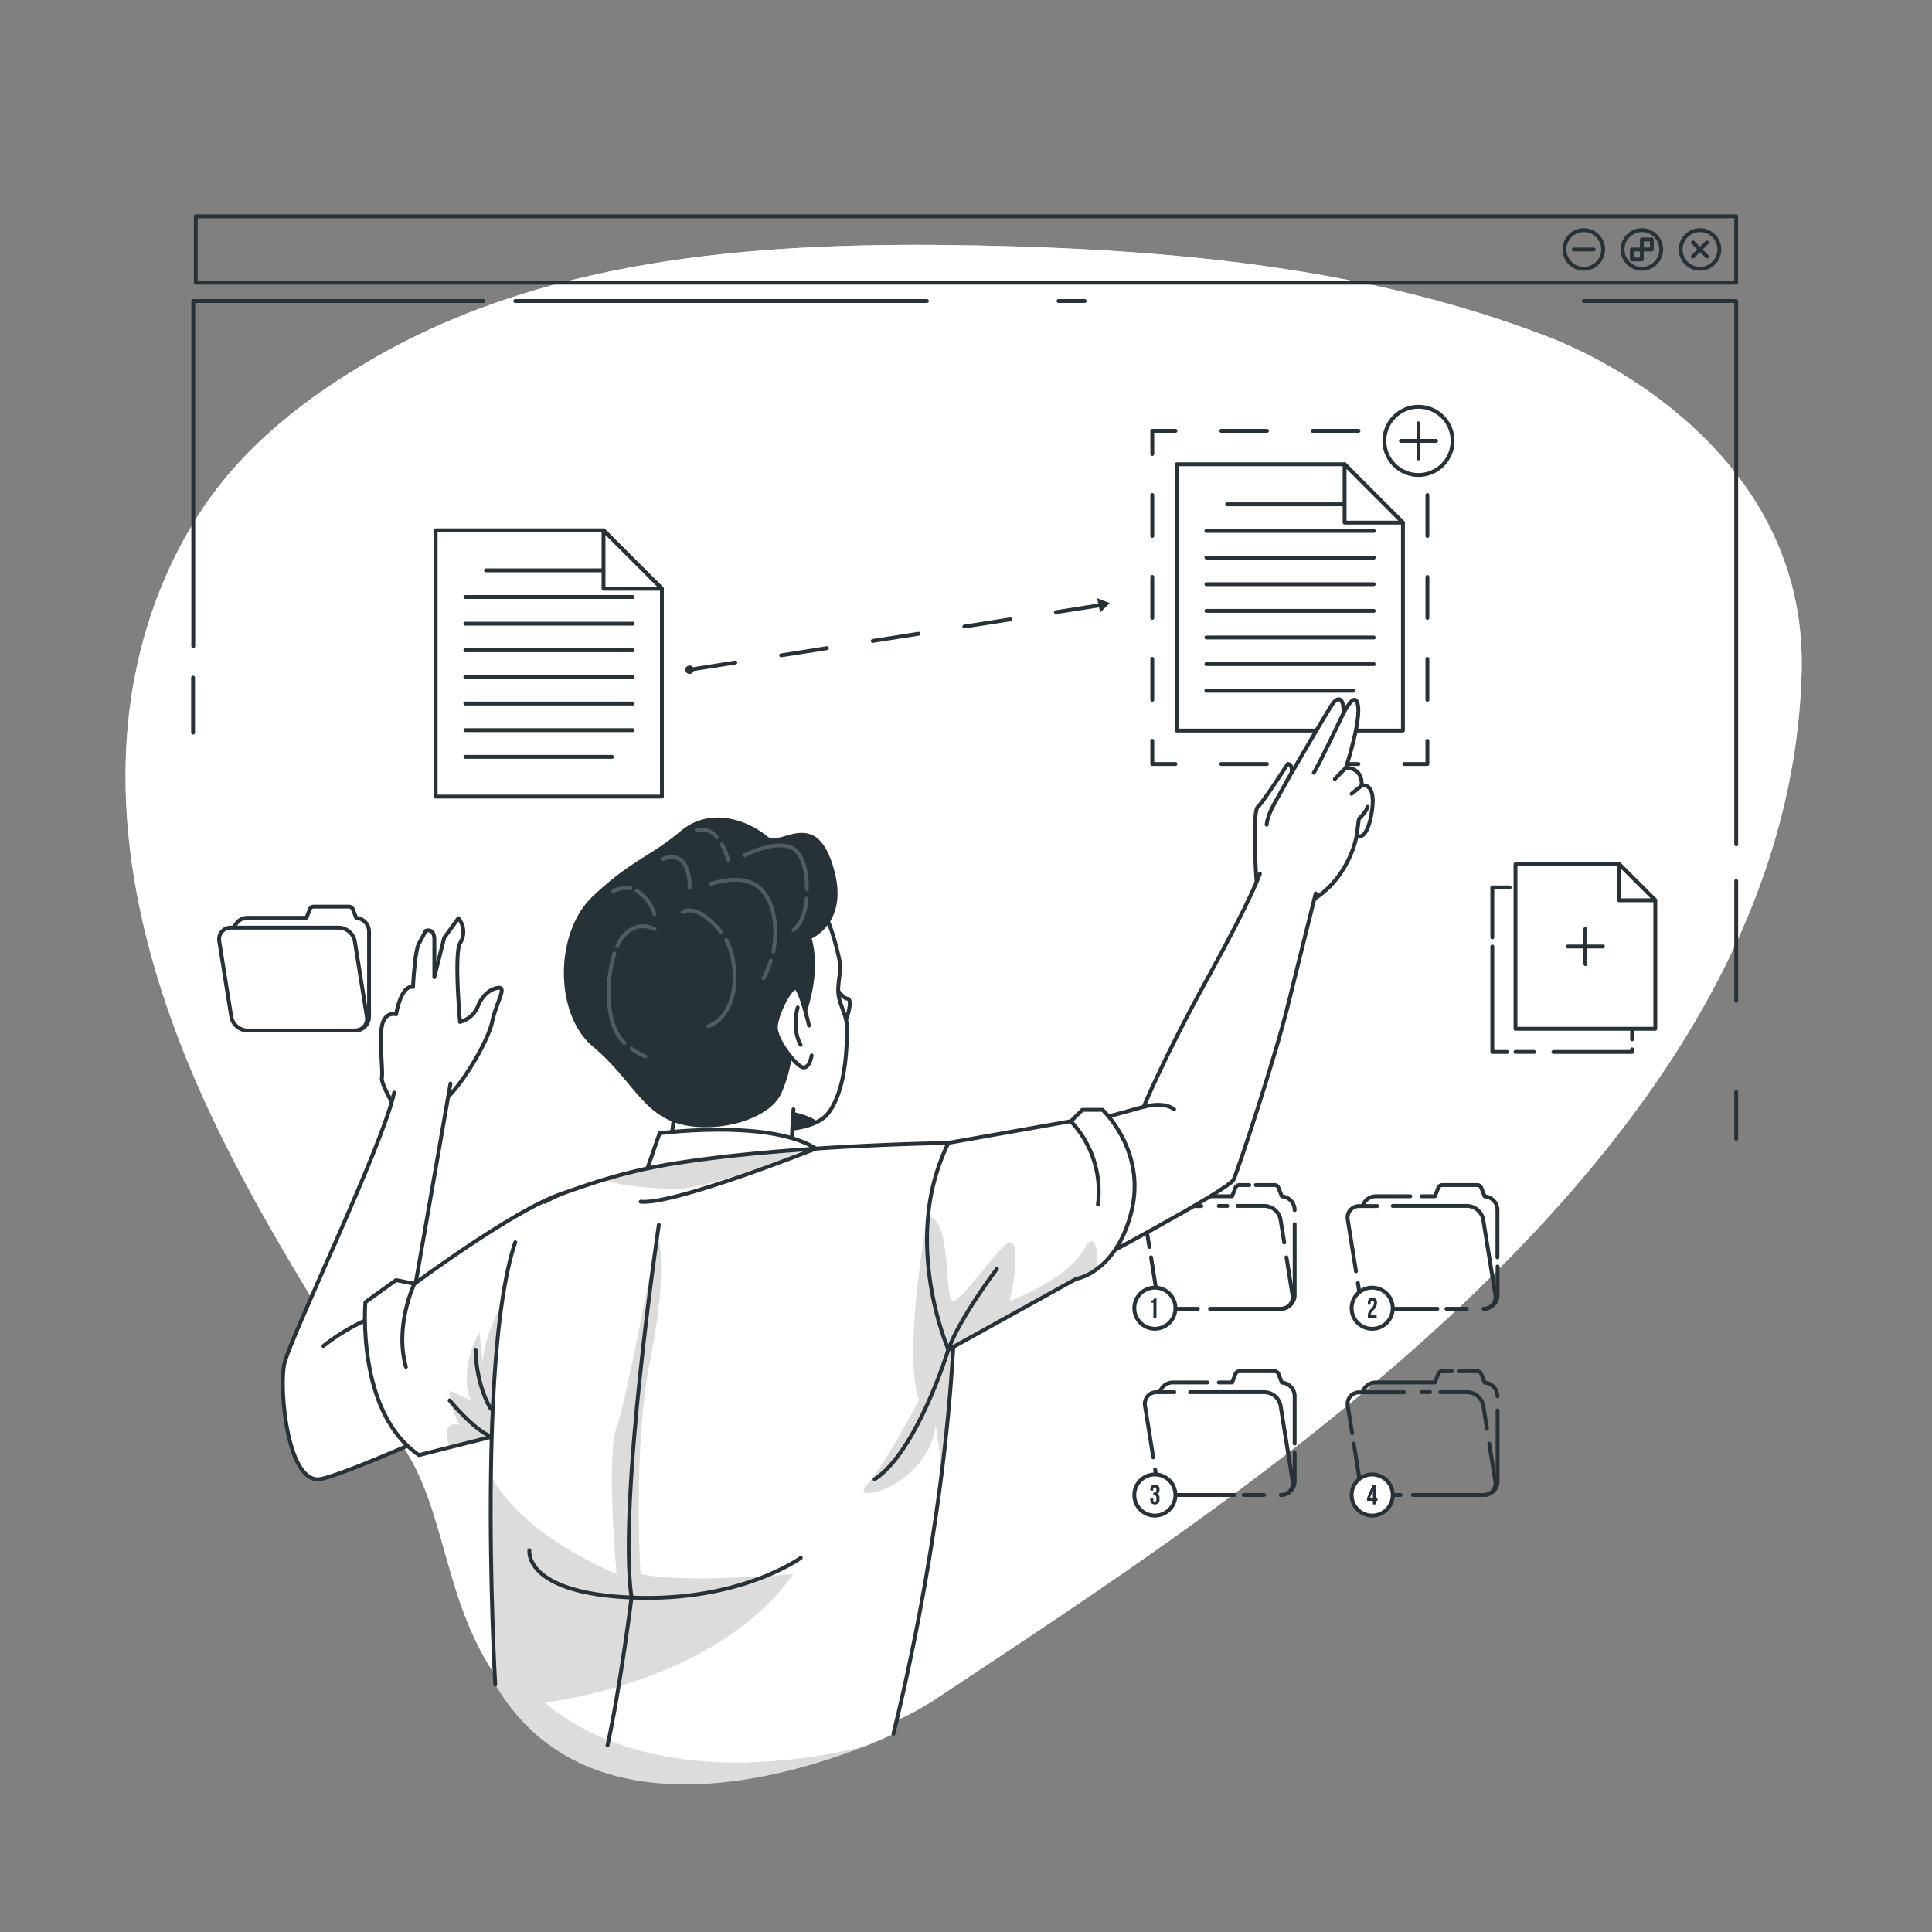 <?xml version="1.0" encoding="UTF-8"?> <svg xmlns="http://www.w3.org/2000/svg" xmlns:xlink="http://www.w3.org/1999/xlink" viewBox="0 0 500 500"><rect x="0" y="0" width="500" height="500" fill="#808080" stroke="none"/><defs><clipPath id="freepik--clip-path--inject-3"><path d="M147.81,308.33,146.51,349l-.58,18.15-29.59,7.43-7.89,2C92.16,365.58,94.56,337,94.56,337l7.94-5.71,4.76.95S137.2,310,147.81,308.33Z" style="fill:#FFFFFF;stroke:#263238;stroke-linecap:round;stroke-linejoin:round"></path></clipPath><clipPath id="freepik--clip-path-2--inject-3"><path d="M292.81,313.58c-2,8.09-5.72,12.46-8.87,14.79a13.77,13.77,0,0,1-5.49,2.63l-33,18.29s-7-15.92-5.26-34.52a54.19,54.19,0,0,1,5.26-19l31.72-5.61,2.94-2.94h5.22S296.73,297.79,292.81,313.58Z" style="fill:#FFFFFF;stroke:#263238;stroke-linecap:round;stroke-linejoin:round"></path></clipPath></defs><g id="freepik--background-simple--inject-3"><path d="M135.47,442.4c24.21,24.32,81.91,13.76,106.6-2.65C322.24,386.5,462.86,297.67,466.26,174c1.45-52.59-45.55-79-65.1-86.63-47-18.28-98.07-22.84-148.44-23.85-52.62-1-108.95,2.18-155.64,29-17.69,10.16-34.3,23-45.45,40.32C40.29,150.36,34,171.09,32.76,191.9c-2.07,33.56,7.78,66.92,22.16,97.31s33.26,58.4,50.67,87.17C116.94,395.16,115.07,421.91,135.47,442.4Z" style="fill:#FFFFFF"></path><path d="M135.47,442.4c24.21,24.32,81.91,13.76,106.6-2.65C322.24,386.5,462.86,297.67,466.26,174c1.45-52.59-45.55-79-65.1-86.63-47-18.28-98.07-22.84-148.44-23.85-52.62-1-108.95,2.18-155.64,29-17.69,10.16-34.3,23-45.45,40.32C40.29,150.36,34,171.09,32.76,191.9c-2.07,33.56,7.78,66.92,22.16,97.31s33.26,58.4,50.67,87.17C116.94,395.16,115.07,421.91,135.47,442.4Z" style="fill:#fff;opacity:0.7"></path></g><g id="freepik--Window--inject-3"><rect x="50.67" y="55.96" width="398.65" height="17.19" style="fill:none;stroke:#263238;stroke-linecap:round;stroke-linejoin:round"></rect><path d="M443.49,68.1a5,5,0,1,1,0-7.08A5,5,0,0,1,443.49,68.1Z" style="fill:none;stroke:#263238;stroke-linecap:round;stroke-linejoin:round"></path><line x1="441.77" y1="62.74" x2="438.12" y2="66.38" style="fill:none;stroke:#263238;stroke-linecap:round;stroke-linejoin:round"></line><line x1="441.77" y1="66.38" x2="438.12" y2="62.74" style="fill:none;stroke:#263238;stroke-linecap:round;stroke-linejoin:round"></line><path d="M429.92,64.56a5,5,0,1,1-5-5A5,5,0,0,1,429.92,64.56Z" style="fill:none;stroke:#263238;stroke-linecap:round;stroke-linejoin:round"></path><polygon points="424.91 67.14 424.91 61.98 427.49 61.98 427.49 64.56 422.33 64.56 422.33 67.14 424.91 67.14" style="fill:none;stroke:#263238;stroke-linecap:round;stroke-linejoin:round"></polygon><path d="M414.89,64.56a5,5,0,1,1-5-5A5,5,0,0,1,414.89,64.56Z" style="fill:none;stroke:#263238;stroke-linecap:round;stroke-linejoin:round"></path><line x1="412.46" y1="64.56" x2="407.3" y2="64.56" style="fill:none;stroke:#263238;stroke-linecap:round;stroke-linejoin:round"></line><polyline points="50.02 167.23 50.02 77.9 125.04 77.9" style="fill:none;stroke:#263238;stroke-linecap:round;stroke-linejoin:round"></polyline><polyline points="449.33 218.52 449.33 77.9 409.88 77.9" style="fill:none;stroke:#263238;stroke-linecap:round;stroke-linejoin:round"></polyline><line x1="449.33" y1="228.02" x2="449.33" y2="259" style="fill:none;stroke:#263238;stroke-linecap:round;stroke-linejoin:round"></line><line x1="449.33" y1="282.59" x2="449.33" y2="294.74" style="fill:none;stroke:#263238;stroke-linecap:round;stroke-linejoin:round"></line><line x1="49.97" y1="175.37" x2="49.97" y2="189.61" style="fill:none;stroke:#263238;stroke-linecap:round;stroke-linejoin:round"></line><line x1="133.35" y1="77.9" x2="239.88" y2="77.9" style="fill:none;stroke:#263238;stroke-linecap:round;stroke-linejoin:round"></line><line x1="273.94" y1="77.9" x2="280.72" y2="77.9" style="fill:none;stroke:#263238;stroke-linecap:round;stroke-linejoin:round"></line></g><g id="freepik--Folders--inject-3"><path d="M362.46,386.9h-6.4a4.34,4.34,0,0,1-4.15-3.56l-1.55-9.74" style="fill:none;stroke:#263238;stroke-linecap:round;stroke-linejoin:round"></path><path d="M385.41,373.6l1.56,9.74a3,3,0,0,1-3,3.56H365.63" style="fill:none;stroke:#263238;stroke-linecap:round;stroke-linejoin:round"></path><path d="M372.75,360.29h7a4.34,4.34,0,0,1,4.14,3.56l.94,5.91" style="fill:none;stroke:#263238;stroke-linecap:round;stroke-linejoin:round"></path><line x1="367.89" y1="360.29" x2="370.1" y2="360.29" style="fill:none;stroke:#263238;stroke-linecap:round;stroke-linejoin:round"></line><path d="M349.93,370.89l-1.13-7a3,3,0,0,1,3-3.56h11.58" style="fill:none;stroke:#263238;stroke-linecap:round;stroke-linejoin:round"></path><path d="M375.78,354.88h-2.57a1.11,1.11,0,0,0-1,.69l-.86,2.21H356.06a3.58,3.58,0,0,0-3.39,2.43" style="fill:none;stroke:#263238;stroke-linecap:round;stroke-linejoin:round"></path><path d="M387.54,361.36a3.56,3.56,0,0,0-3.32-3.55l-.87-2.24a1.11,1.11,0,0,0-1-.69H377.5" style="fill:none;stroke:#263238;stroke-linecap:round;stroke-linejoin:round"></path><path d="M384,386.9a3.57,3.57,0,0,0,3.58-3.57V365" style="fill:none;stroke:#263238;stroke-linecap:round;stroke-linejoin:round"></path><path d="M298.45,377.16l-2.12-13.31a3,3,0,0,1,3-3.56h4.6" style="fill:none;stroke:#263238;stroke-linecap:round;stroke-linejoin:round"></path><path d="M319.49,386.9H303.58a4.35,4.35,0,0,1-4.15-3.56l-.49-3.09" style="fill:none;stroke:#263238;stroke-linecap:round;stroke-linejoin:round"></path><line x1="327.14" y1="386.9" x2="321.86" y2="386.9" style="fill:none;stroke:#263238;stroke-linecap:round;stroke-linejoin:round"></line><path d="M308,360.29h19.28a4.34,4.34,0,0,1,4.14,3.56l3.11,19.49a3,3,0,0,1-3,3.56" style="fill:none;stroke:#263238;stroke-linecap:round;stroke-linejoin:round"></path><path d="M312.5,357.78h-8.92a3.59,3.59,0,0,0-3.39,2.43" style="fill:none;stroke:#263238;stroke-linecap:round;stroke-linejoin:round"></path><path d="M335.06,373.6V361.36a3.56,3.56,0,0,0-3.32-3.55l-.87-2.24a1.09,1.09,0,0,0-1-.69h-9.13a1.09,1.09,0,0,0-1,.69l-.86,2.21h-3.45" style="fill:none;stroke:#263238;stroke-linecap:round;stroke-linejoin:round"></path><path d="M331.48,386.9a3.57,3.57,0,0,0,3.58-3.57V376" style="fill:none;stroke:#263238;stroke-linecap:round;stroke-linejoin:round"></path><path d="M310,338.71h-6.41a4.35,4.35,0,0,1-4.15-3.56l-1.55-9.75" style="fill:none;stroke:#263238;stroke-linecap:round;stroke-linejoin:round"></path><path d="M332.94,325.4l1.55,9.75a3,3,0,0,1-3,3.56H313.15" style="fill:none;stroke:#263238;stroke-linecap:round;stroke-linejoin:round"></path><path d="M320.27,312.09h7a4.35,4.35,0,0,1,4.14,3.57l.95,5.9" style="fill:none;stroke:#263238;stroke-linecap:round;stroke-linejoin:round"></path><line x1="315.41" y1="312.09" x2="317.63" y2="312.09" style="fill:none;stroke:#263238;stroke-linecap:round;stroke-linejoin:round"></line><path d="M297.45,322.7l-1.12-7a3,3,0,0,1,3-3.57h11.58" style="fill:none;stroke:#263238;stroke-linecap:round;stroke-linejoin:round"></path><path d="M323.31,306.69h-2.58a1.07,1.07,0,0,0-1,.69l-.86,2.21H303.58a3.59,3.59,0,0,0-3.39,2.43" style="fill:none;stroke:#263238;stroke-linecap:round;stroke-linejoin:round"></path><path d="M335.06,313.17a3.56,3.56,0,0,0-3.32-3.55l-.87-2.24a1.07,1.07,0,0,0-1-.69H325" style="fill:none;stroke:#263238;stroke-linecap:round;stroke-linejoin:round"></path><path d="M331.48,338.71a3.57,3.57,0,0,0,3.58-3.57V316.83" style="fill:none;stroke:#263238;stroke-linecap:round;stroke-linejoin:round"></path><path d="M350.93,329l-2.13-13.31a3,3,0,0,1,3-3.57h4.6" style="fill:none;stroke:#263238;stroke-linecap:round;stroke-linejoin:round"></path><path d="M372,338.71H356.06a4.34,4.34,0,0,1-4.15-3.56l-.49-3.09" style="fill:none;stroke:#263238;stroke-linecap:round;stroke-linejoin:round"></path><line x1="379.62" y1="338.71" x2="374.34" y2="338.71" style="fill:none;stroke:#263238;stroke-linecap:round;stroke-linejoin:round"></line><path d="M360.44,312.09h19.28a4.35,4.35,0,0,1,4.14,3.57L387,335.15a3,3,0,0,1-3,3.56" style="fill:none;stroke:#263238;stroke-linecap:round;stroke-linejoin:round"></path><path d="M365,309.59h-8.92a3.58,3.58,0,0,0-3.39,2.43" style="fill:none;stroke:#263238;stroke-linecap:round;stroke-linejoin:round"></path><path d="M387.54,325.4V313.17a3.56,3.56,0,0,0-3.32-3.55l-.87-2.24a1.1,1.1,0,0,0-1-.69h-9.12a1.1,1.1,0,0,0-1,.69l-.86,2.21h-3.44" style="fill:none;stroke:#263238;stroke-linecap:round;stroke-linejoin:round"></path><path d="M384,338.71a3.57,3.57,0,0,0,3.58-3.57v-7.37" style="fill:none;stroke:#263238;stroke-linecap:round;stroke-linejoin:round"></path><path d="M91.93,266.69H64a4.36,4.36,0,0,1-4.15-3.57l-3.1-19.49a3,3,0,0,1,3-3.56H87.69a4.34,4.34,0,0,1,4.14,3.56l3.11,19.49A3,3,0,0,1,91.93,266.69Z" style="fill:none;stroke:#263238;stroke-linecap:round;stroke-linejoin:round"></path><path d="M91.93,266.69a3.58,3.58,0,0,0,3.58-3.58v-22a3.56,3.56,0,0,0-3.32-3.55l-.87-2.24a1.09,1.09,0,0,0-1-.69H81.18a1.09,1.09,0,0,0-1,.69l-.86,2.21H64A3.59,3.59,0,0,0,60.64,240" style="fill:none;stroke:#263238;stroke-linecap:round;stroke-linejoin:round"></path><circle cx="298.88" cy="338.56" r="5.32" style="fill:#fff;stroke:#263238;stroke-linecap:round;stroke-linejoin:round"></circle><path d="M297.88,336.56a.79.79,0,0,0,.88-.63h.53V341h-.79v-3.86h-.62Z" style="fill:#263238"></path><path d="M360.44,338.56a5.32,5.32,0,1,1-5.32-5.31A5.32,5.32,0,0,1,360.44,338.56Z" style="fill:#fff;stroke:#263238;stroke-linecap:round;stroke-linejoin:round"></path><path d="M355.14,336.59c-.25,0-.41.14-.41.5v.54H354v-.49c0-.81.4-1.27,1.19-1.27s1.18.46,1.18,1.27a2.77,2.77,0,0,1-1,2c-.47.5-.6.74-.6,1v.11h1.51V341H354v-.62a2.21,2.21,0,0,1,.79-1.62,2.13,2.13,0,0,0,.79-1.58C355.56,336.72,355.4,336.59,355.14,336.59Z" style="fill:#263238"></path><path d="M304.2,386.9a5.32,5.32,0,1,1-5.32-5.31A5.32,5.32,0,0,1,304.2,386.9Z" style="fill:#fff;stroke:#263238;stroke-linecap:round;stroke-linejoin:round"></path><path d="M299.27,385.51c0-.45-.16-.58-.41-.58s-.41.14-.41.5v.33h-.75v-.28c0-.81.4-1.27,1.18-1.27a1.11,1.11,0,0,1,1.19,1.27v.13a1,1,0,0,1-.56,1h0a1,1,0,0,1,.56,1.06v.4a1.11,1.11,0,0,1-1.19,1.27c-.78,0-1.18-.47-1.18-1.27v-.42h.75v.47c0,.36.16.5.41.5s.41-.13.41-.58v-.39c0-.47-.16-.65-.52-.65h-.27v-.72h.31c.3,0,.48-.13.48-.54Z" style="fill:#263238"></path><path d="M360.44,386.9a5.32,5.32,0,1,1-5.32-5.31A5.32,5.32,0,0,1,360.44,386.9Z" style="fill:#fff;stroke:#263238;stroke-linecap:round;stroke-linejoin:round"></path><path d="M353.79,387.69l1.45-3.42h.87v3.42h.37v.72h-.37v.92h-.8v-.92h-1.52Zm1.52,0v-1.87h0l-.77,1.87Z" style="fill:#263238"></path></g><g id="freepik--Icon--inject-3"><line x1="393.86" y1="229.66" x2="413.05" y2="229.66" style="fill:none;stroke:#263238;stroke-linecap:round;stroke-linejoin:round"></line><polyline points="386.21 242.6 386.21 229.66 390.69 229.66" style="fill:none;stroke:#263238;stroke-linecap:round;stroke-linejoin:round"></polyline><polyline points="390.03 272.25 386.21 272.25 386.21 244.95" style="fill:none;stroke:#263238;stroke-linecap:round;stroke-linejoin:round"></polyline><line x1="397.02" y1="272.24" x2="392.21" y2="272.24" style="fill:none;stroke:#263238;stroke-linecap:round;stroke-linejoin:round"></line><polyline points="422.39 271.56 422.39 272.25 402.03 272.25" style="fill:none;stroke:#263238;stroke-linecap:round;stroke-linejoin:round"></polyline><line x1="422.39" y1="238.99" x2="422.39" y2="268.98" style="fill:none;stroke:#263238;stroke-linecap:round;stroke-linejoin:round"></line><polygon points="428.39 232.99 428.39 266.25 392.21 266.25 392.21 223.66 419.05 223.66 425.33 229.94 428.39 232.99" style="fill:#fff;stroke:#263238;stroke-linecap:round;stroke-linejoin:round"></polygon><polygon points="428.39 232.99 419.05 232.99 419.05 223.66 425.33 229.94 428.39 232.99" style="fill:#fff;stroke:#263238;stroke-linecap:round;stroke-linejoin:round"></polygon><line x1="410.3" y1="240.4" x2="410.3" y2="249.5" style="fill:none;stroke:#263238;stroke-linecap:round;stroke-linejoin:round"></line><line x1="414.85" y1="244.95" x2="405.75" y2="244.95" style="fill:none;stroke:#263238;stroke-linecap:round;stroke-linejoin:round"></line></g><g id="freepik--Duplicate--inject-3"><polygon points="171.3 152.36 171.3 206.17 112.75 206.17 112.75 137.25 156.19 137.25 166.35 147.41 171.3 152.36" style="fill:#FFFFFF;stroke:#263238;stroke-linecap:round;stroke-linejoin:round"></polygon><line x1="125.77" y1="147.61" x2="163.74" y2="147.61" style="fill:none;stroke:#263238;stroke-linecap:round;stroke-linejoin:round"></line><line x1="120.43" y1="154.5" x2="163.74" y2="154.5" style="fill:none;stroke:#263238;stroke-linecap:round;stroke-linejoin:round"></line><line x1="120.43" y1="161.4" x2="163.74" y2="161.4" style="fill:none;stroke:#263238;stroke-linecap:round;stroke-linejoin:round"></line><line x1="120.43" y1="168.29" x2="163.74" y2="168.29" style="fill:none;stroke:#263238;stroke-linecap:round;stroke-linejoin:round"></line><line x1="120.43" y1="175.19" x2="163.74" y2="175.19" style="fill:none;stroke:#263238;stroke-linecap:round;stroke-linejoin:round"></line><line x1="120.43" y1="182.08" x2="163.74" y2="182.08" style="fill:none;stroke:#263238;stroke-linecap:round;stroke-linejoin:round"></line><line x1="120.43" y1="188.97" x2="163.74" y2="188.97" style="fill:none;stroke:#263238;stroke-linecap:round;stroke-linejoin:round"></line><line x1="120.43" y1="195.87" x2="158.4" y2="195.87" style="fill:none;stroke:#263238;stroke-linecap:round;stroke-linejoin:round"></line><polygon points="171.3 152.36 156.19 152.36 156.19 137.25 166.35 147.41 171.3 152.36" style="fill:#FFFFFF;stroke:#263238;stroke-linecap:round;stroke-linejoin:round"></polygon><polygon points="363.08 135.26 363.08 189.07 304.54 189.07 304.54 120.15 347.98 120.15 358.13 130.31 363.08 135.26" style="fill:#FFFFFF;stroke:#263238;stroke-linecap:round;stroke-linejoin:round"></polygon><line x1="317.56" y1="130.51" x2="355.53" y2="130.51" style="fill:none;stroke:#263238;stroke-linecap:round;stroke-linejoin:round"></line><line x1="312.21" y1="137.41" x2="355.53" y2="137.41" style="fill:none;stroke:#263238;stroke-linecap:round;stroke-linejoin:round"></line><line x1="312.21" y1="144.3" x2="355.53" y2="144.3" style="fill:none;stroke:#263238;stroke-linecap:round;stroke-linejoin:round"></line><line x1="312.21" y1="151.19" x2="355.53" y2="151.19" style="fill:none;stroke:#263238;stroke-linecap:round;stroke-linejoin:round"></line><line x1="312.21" y1="158.09" x2="355.53" y2="158.09" style="fill:none;stroke:#263238;stroke-linecap:round;stroke-linejoin:round"></line><line x1="312.21" y1="164.98" x2="355.53" y2="164.98" style="fill:none;stroke:#263238;stroke-linecap:round;stroke-linejoin:round"></line><line x1="312.21" y1="171.88" x2="355.53" y2="171.88" style="fill:none;stroke:#263238;stroke-linecap:round;stroke-linejoin:round"></line><line x1="312.21" y1="178.77" x2="350.19" y2="178.77" style="fill:none;stroke:#263238;stroke-linecap:round;stroke-linejoin:round"></line><polygon points="363.08 135.26 347.98 135.26 347.98 120.15 358.13 130.31 363.08 135.26" style="fill:#FFFFFF;stroke:#263238;stroke-linecap:round;stroke-linejoin:round"></polygon><polyline points="369.41 191.73 369.41 197.73 363.41 197.73" style="fill:none;stroke:#263238;stroke-linecap:round;stroke-linejoin:round"></polyline><line x1="351.57" y1="197.73" x2="310.13" y2="197.73" style="fill:none;stroke:#263238;stroke-linecap:round;stroke-linejoin:round;stroke-dasharray:11.842,11.842"></line><polyline points="304.21 197.73 298.21 197.73 298.21 191.73" style="fill:none;stroke:#263238;stroke-linecap:round;stroke-linejoin:round"></polyline><line x1="298.21" y1="181.12" x2="298.21" y2="122.8" style="fill:none;stroke:#263238;stroke-linecap:round;stroke-linejoin:round;stroke-dasharray:10.604,10.604"></line><polyline points="298.21 117.5 298.21 111.5 304.21 111.5" style="fill:none;stroke:#263238;stroke-linecap:round;stroke-linejoin:round"></polyline><line x1="316.05" y1="111.5" x2="357.49" y2="111.5" style="fill:none;stroke:#263238;stroke-linecap:round;stroke-linejoin:round;stroke-dasharray:11.842,11.842"></line><polyline points="363.41 111.5 369.41 111.5 369.41 117.5" style="fill:none;stroke:#263238;stroke-linecap:round;stroke-linejoin:round"></polyline><line x1="369.41" y1="128.1" x2="369.41" y2="186.42" style="fill:none;stroke:#263238;stroke-linecap:round;stroke-linejoin:round;stroke-dasharray:10.604,10.604"></line><line x1="178.45" y1="173.33" x2="285.09" y2="156.57" style="fill:none;stroke:#263238;stroke-linecap:round;stroke-linejoin:round;stroke-dasharray:12"></line><polygon points="287.2 156.07 283.94 154.82 284.72 158.52 287.2 156.07" style="fill:#263238"></polygon><path d="M179.54,173.33a1.09,1.09,0,1,1-1.09-1.09A1.08,1.08,0,0,1,179.54,173.33Z" style="fill:#263238"></path><circle cx="367.1" cy="114.1" r="8.83" transform="translate(26.84 293) rotate(-45)" style="fill:#fff;stroke:#263238;stroke-linecap:round;stroke-linejoin:round"></circle><line x1="367.1" y1="109.55" x2="367.1" y2="118.65" style="fill:none;stroke:#263238;stroke-linecap:round;stroke-linejoin:round"></line><line x1="371.65" y1="114.1" x2="362.56" y2="114.1" style="fill:none;stroke:#263238;stroke-linecap:round;stroke-linejoin:round"></line></g><g id="freepik--Character--inject-3"><path d="M219.32,258.46c-1.18,0-3.48-3.24-4.82-5.3,0,4.26,0,15.14,1.89,14.44C218.67,266.73,221.07,258.46,219.32,258.46Z" style="fill:#fff;stroke:#263238;stroke-linecap:round;stroke-linejoin:round"></path><path d="M214.16,288.31a8.11,8.11,0,0,1-2.63,2c-2.92,1.5-7.32,2.21-12.37,2-20.36-.78-51.36-16.26-39.19-54.51,7.46-23.48,41.42-15.66,50.09-6.72,3,3.13,5.57,9.71,7.19,17.43.59,2.82-.59,5.79-.26,8.8.29,2.72,2.12,5.47,2.17,8.18C219.33,275,217.87,283.78,214.16,288.31Z" style="fill:#fff;stroke:#263238;stroke-linecap:round;stroke-linejoin:round"></path><path d="M211.53,290.32c-2.92,1.5-7.32,2.21-12.37,2a59.81,59.81,0,0,1,3.44-5.09S209.32,288.24,211.53,290.32Z" style="fill:#263238"></path><path d="M205.35,287.09s-1.85,23.16,1.2,28.38-26.34,10.45-38.1,0c0,0,6.72-17.24,6.07-33.89" style="fill:#fff;stroke:#263238;stroke-linecap:round;stroke-linejoin:round"></path><path d="M210.06,242.88s9.15-3.88,6.06-16.72c-4.35-18.11-14.15-6.92-17.41-9.62-5.07-4.18-14.8-8-22.64-1.39s-12.62,7.35-22.63,16.78-10,30.57,0,38.93,12.62,17.16,22.2,19.95,23.86-1,26.73-8.23a37,37,0,0,0,2.87-12.28S213.55,255.62,210.06,242.88Z" style="fill:#263238"></path><path d="M209.38,265.41s-2.07-9-3.38-9.69-5.33,7.14-5.22,10.26,4.35,8.68,6.42,10,2.79-2.39,2.86-2.83" style="fill:#fff;stroke:#263238;stroke-linecap:round;stroke-linejoin:round"></path><path d="M206.44,260.73s-1.64,5.34.76,9.68" style="fill:none;stroke:#263238;stroke-linecap:round;stroke-linejoin:round"></path><path d="M208.73,232.57c-.24,2.86-1,6.29-3.38,8.13" style="fill:none;stroke:#fff;stroke-linecap:round;stroke-linejoin:round;opacity:0.2"></path><path d="M192.71,221.32c3.21-1.45,7.65-3.2,11.19-2.28,4.38,1.15,4.89,7.38,4.93,11.11" style="fill:none;stroke:#fff;stroke-linecap:round;stroke-linejoin:round;opacity:0.2"></path><path d="M199.51,248.59a24.82,24.82,0,0,1-1.92,4.57" style="fill:none;stroke:#fff;stroke-linecap:round;stroke-linejoin:round;opacity:0.2"></path><path d="M184,228.7c4-1.13,8.93-1.9,12.38.93,4.49,3.69,4.8,11.5,3.74,16.71" style="fill:none;stroke:#fff;stroke-linecap:round;stroke-linejoin:round;opacity:0.2"></path><path d="M187.94,243.28c3.45,6.32,3.39,19.23-4.59,22.29" style="fill:none;stroke:#fff;stroke-linecap:round;stroke-linejoin:round;opacity:0.2"></path><path d="M176.63,236.09c3.4-2.07,8.3,2.87,10.07,5.25" style="fill:none;stroke:#fff;stroke-linecap:round;stroke-linejoin:round;opacity:0.2"></path><path d="M185.54,216.68a5,5,0,0,0-5.22-1.82" style="fill:none;stroke:#fff;stroke-linecap:round;stroke-linejoin:round;opacity:0.2"></path><path d="M188.46,222.54a17.86,17.86,0,0,0-1.64-4" style="fill:none;stroke:#fff;stroke-linecap:round;stroke-linejoin:round;opacity:0.2"></path><path d="M178.47,229.79s.53-10.31-7-7.48" style="fill:none;stroke:#fff;stroke-linecap:round;stroke-linejoin:round;opacity:0.2"></path><path d="M163.1,229.87a7,7,0,0,0-4.41.81" style="fill:none;stroke:#fff;stroke-linecap:round;stroke-linejoin:round;opacity:0.2"></path><path d="M169.37,236.62a11,11,0,0,0-4.54-6.12" style="fill:none;stroke:#fff;stroke-linecap:round;stroke-linejoin:round;opacity:0.2"></path><path d="M163.45,271.41a18.2,18.2,0,0,0,3.55,2" style="fill:none;stroke:#fff;stroke-linecap:round;stroke-linejoin:round;opacity:0.2"></path><path d="M159,246.76c-2,6.4-2.71,18,2.62,23.19" style="fill:none;stroke:#fff;stroke-linecap:round;stroke-linejoin:round;opacity:0.2"></path><path d="M169.37,240.43c-4.31-2-7.87.4-9.63,4.44" style="fill:none;stroke:#fff;stroke-linecap:round;stroke-linejoin:round;opacity:0.2"></path><path d="M165.81,307.42l4.89-14.14s35.34-4.65,43.79,7.07S165.81,307.42,165.81,307.42Z" style="fill:#FFFFFF;stroke:#263238;stroke-linecap:round;stroke-linejoin:round"></path><path d="M102.51,287.09s-4-6.55-3.68-8.22-.7-9.48,0-13.26c.72-4,3.69-3.11,3.69-3.11s1.21-7.62,4.37-7.06c0,0,.43-9.34,1.56-11.32s1.7-3.2,1.7-3.2,2.26-1,2.26,2.36v9.61l2.54-10.18,3.68-5.07a5.5,5.5,0,0,1,.42,6.48c-1.56,2.82,0,20.36,0,20.36a6.92,6.92,0,0,0,4.71-4.24s1.29-3.59,4.6-4.48.22,3.06-1,8.72-8.94,18.09-12.92,20.64" style="fill:#fff;stroke:#263238;stroke-linecap:round;stroke-linejoin:round"></path><path d="M116.58,280.43l-9.84,56.46L137,319.23l-6.14,43.62s-38.94,18-47.69,19.89-10.94-23-9.63-29.58S99,296.82,102,282.77" style="fill:#fff;stroke:#263238;stroke-linecap:round;stroke-linejoin:round"></path><path d="M83.7,348.34a54.43,54.43,0,0,1,16.92-9" style="fill:none;stroke:#263238;stroke-linecap:round;stroke-linejoin:round"></path><path d="M147.81,308.33,146.51,349l-.58,18.15-29.59,7.43-7.89,2C92.16,365.58,94.56,337,94.56,337l7.94-5.71,4.76.95S137.2,310,147.81,308.33Z" style="fill:#FFFFFF"></path><g style="clip-path:url(#freepik--clip-path--inject-3)"><path d="M146.51,349l-.58,18.15-29.59,7.43c-2.61-7.87,2.79-5.71,2.79-5.71a16.72,16.72,0,0,1-2.77-9l5.45,2.51c-3.29-8.31,2.26-17.65,2.26-17.65l1,9c-1-9,9.65-24.15,9.65-24.15S142.52,335.74,146.51,349Z" style="fill-opacity:0.7;opacity:0.2"></path></g><path d="M147.81,308.33,146.51,349l-.58,18.15-29.59,7.43-7.89,2C92.16,365.58,94.56,337,94.56,337l7.94-5.71,4.76.95S137.2,310,147.81,308.33Z" style="fill:none;stroke:#263238;stroke-linecap:round;stroke-linejoin:round"></path><path d="M123.09,349.29s-.11,8.39,3.9,15.31" style="fill:none;stroke:#263238;stroke-linecap:round;stroke-linejoin:round"></path><path d="M116.36,362.42s6.36,7.78,10.9,9.43" style="fill:none;stroke:#263238;stroke-linecap:round;stroke-linejoin:round"></path><path d="M107.26,332.2s-5.22,10.86-2.21,21.53" style="fill:none;stroke:#263238;stroke-linecap:round;stroke-linejoin:round"></path><path d="M133.35,321.5c-4.49,13.22-6,37.41-6.3,60.16-.38,28.27,1.12,54.32,1.12,54.32,23.58,40.07,76.76,23.47,96,15.79l.1,0c4.4-1.77,7-3.05,7-3.05a606.08,606.08,0,0,0,12.58-68.15h0c3.77-30.39,3.86-53.07,3.19-67.28a154.38,154.38,0,0,0-1.57-17.45s-16.85.21-36.76,1.62h0c-10.78.76-22.45,1.86-32.83,3.47a137.39,137.39,0,0,0-19.31,4.32c-3.38,1-8.92,2.91-11.39,3.83a43,43,0,0,0-4.1,2" style="fill:#FFFFFF"></path><path d="M208.65,297.42c-10.9,4.68-27.72,10.46-33.87,10.27-6.72-.2-14.77-.69-18.27-2.48a137.39,137.39,0,0,1,19.31-4.32C186.2,299.28,197.87,298.18,208.65,297.42Z" style="fill-opacity:0.7;opacity:0.2"></path><path d="M224.13,451.77c-19.2,7.68-72.38,24.28-96-15.79,0,0-1.5-26.05-1.12-54.32,7.58,15.6,32.56,25.7,32.56,25.7s-2.76-30.57,0-37.95,10.59-50.28,10.59-50.28,3,8.61-1.75,32.08-2.64,56.15-2.64,56.15c11.64,2.53,39.54,0,39.54,0C185.27,435.82,141,440.62,141,440.62,171.62,466.33,221.64,452.48,224.13,451.77Z" style="fill-opacity:0.7;opacity:0.2"></path><path d="M243.8,380.53c-.84-6.64-1.63-11.65-1.63-11.65-2,15.77-22.82,20.83-17.94,15.5s13.58-22,13.58-22c-4.48-13.06,2.83-51.36,2.83-51.36s2.54.69,6.35,2.19C247.66,327.46,247.57,350.14,243.8,380.53Z" style="fill-opacity:0.7;opacity:0.2"></path><path d="M231.22,448.69a606.08,606.08,0,0,0,12.58-68.15h0c3.77-30.39,3.86-53.07,3.19-67.28a154.38,154.38,0,0,0-1.57-17.45s-16.85.21-36.76,1.62h0c-10.78.76-22.45,1.86-32.83,3.47a137.39,137.39,0,0,0-19.31,4.32c-3.38,1-8.92,2.91-11.39,3.83a43,43,0,0,0-4.1,2" style="fill:none;stroke:#263238;stroke-linecap:round;stroke-linejoin:round"></path><path d="M133.35,321.5c-4.49,13.22-6,37.41-6.3,60.16-.38,28.27,1.12,54.32,1.12,54.32" style="fill:none;stroke:#263238;stroke-linecap:round;stroke-linejoin:round"></path><path d="M211.12,297.25S174.5,311.85,165.81,311" style="fill:none;stroke:#263238;stroke-linecap:round;stroke-linejoin:round"></path><path d="M170.5,317s-10.62,71.9-7.06,96.43c0,0-2.95,23.56-6.22,38.29" style="fill:none;stroke:#263238;stroke-linecap:round;stroke-linejoin:round"></path><path d="M137,401.19s-1.6,11.07,26.49,12.26,43.76-10.29,43.76-10.29" style="fill:none;stroke:#263238;stroke-linecap:round;stroke-linejoin:round"></path><path d="M325.49,231.08c-.72-5.9-1.24-21.24,0-22.22s7.77-11.16,7.77-11.16c1.41.11,1,2.34,1,2.34s8.49-14.65,10.44-17.61,3.27-1,2.94,2.27c0,0,2.33-4.79,3.38-3.32,2.06,2.9-2.72,17.35-2.72,17.35s4.32-.32,4.11,4.58c0,0,2.63-.82,2.85,3.45.15,2.84-1.22,11.18-4.14,9.44,0,0-1.85,11.89-13,17.62" style="fill:#fff;stroke:#263238;stroke-linecap:round;stroke-linejoin:round"></path><path d="M334.24,200s-2.72,4.84-4.57,8.22-1.85,5.22-1.85,5.22" style="fill:none;stroke:#263238;stroke-linecap:round;stroke-linejoin:round"></path><path d="M347.62,184.7S341.3,198.08,340,200" style="fill:none;stroke:#263238;stroke-linecap:round;stroke-linejoin:round"></path><path d="M348.28,198.73s-2.51,2.51-2.83,2.89" style="fill:none;stroke:#263238;stroke-linecap:round;stroke-linejoin:round"></path><path d="M352.39,203.31s-1,.81-2.59,2.12" style="fill:none;stroke:#263238;stroke-linecap:round;stroke-linejoin:round"></path><path d="M351.1,216.2s.55-3.81.55-4.13,1.74-1.53,2.28-3.27" style="fill:none;stroke:#263238;stroke-linecap:round;stroke-linejoin:round"></path><path d="M326.06,226.11s-1.75,5.64-13.5,27S296,286.43,296,286.43l-22.37,6.13,5.78,35.81S318,308,319.26,305.27s10.77-31.73,14-44.87,7.25-29.18,7.25-29.18" style="fill:#fff;stroke:#263238;stroke-linecap:round;stroke-linejoin:round"></path><path d="M292.81,313.58c-2,8.09-5.72,12.46-8.87,14.79a13.77,13.77,0,0,1-5.49,2.63l-33,18.29s-7-15.92-5.26-34.52a54.19,54.19,0,0,1,5.26-19l31.72-5.61,2.94-2.94h5.22S296.73,297.79,292.81,313.58Z" style="fill:#FFFFFF"></path><g style="clip-path:url(#freepik--clip-path-2--inject-3)"><path d="M283.94,328.37a13.77,13.77,0,0,1-5.49,2.63l-33,18.29s-7-15.92-5.26-34.52c6.23.7,4.17,21.69,6.36,21.93,2.37.27,12.66-15.2,14.77-15.2,3.37,0,.11,14.73,0,15.2.46-.16,15.18-5.67,19.42-13.71C282.84,319,284.37,322.4,283.94,328.37Z" style="fill-opacity:0.7;opacity:0.2"></path></g><path d="M292.81,313.58c-2,8.09-5.72,12.46-8.87,14.79a13.77,13.77,0,0,1-5.49,2.63l-33,18.29s-7-15.92-5.26-34.52a54.19,54.19,0,0,1,5.26-19l31.72-5.61,2.94-2.94h5.22S296.73,297.79,292.81,313.58Z" style="fill:none;stroke:#263238;stroke-linecap:round;stroke-linejoin:round"></path><path d="M277.14,290.19a26.54,26.54,0,0,1,7,21.53" style="fill:none;stroke:#263238;stroke-linecap:round;stroke-linejoin:round"></path><path d="M258,328.37s-9.66,12.73-12.58,20.92c0,0-8,26.29-19.08,33.55" style="fill:none;stroke:#263238;stroke-linecap:round;stroke-linejoin:round"></path><path d="M296,286.43s5.09-1.49,7.86.66" style="fill:none;stroke:#263238;stroke-linecap:round;stroke-linejoin:round"></path></g></svg> 